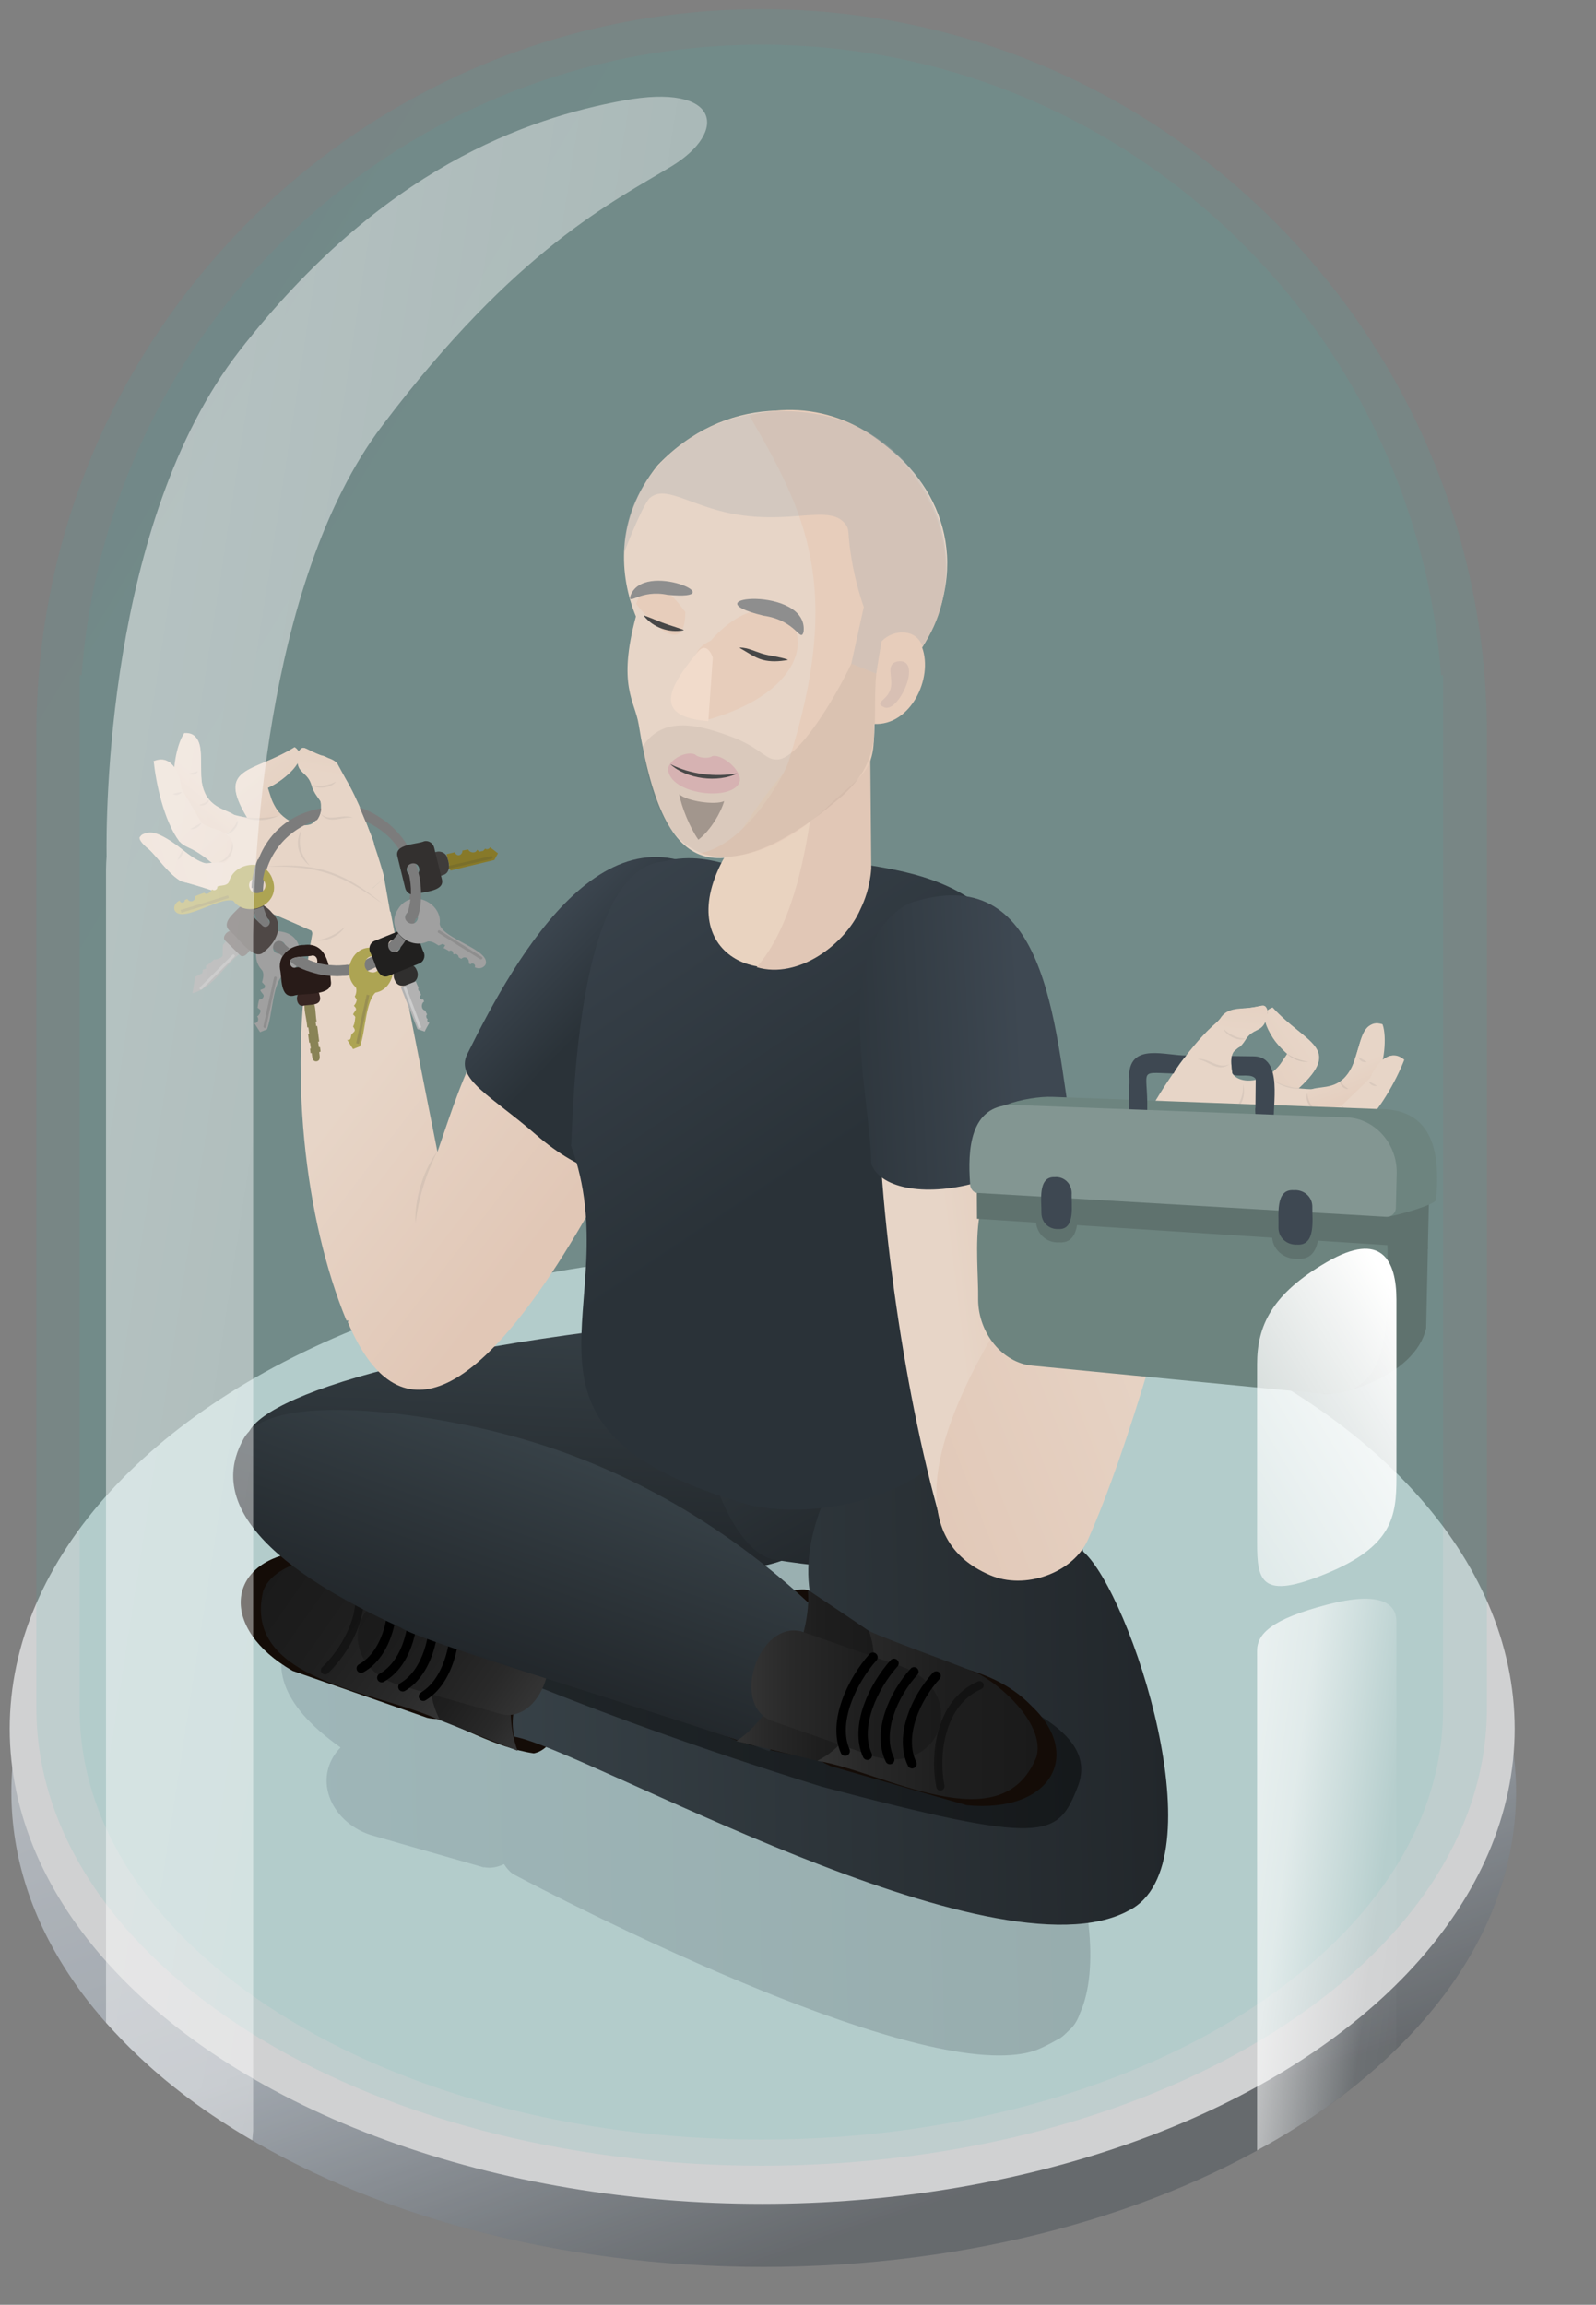 <?xml version="1.0" encoding="UTF-8"?>
<!-- Generator: Adobe Illustrator 27.8.1, SVG Export Plug-In . SVG Version: 6.00 Build 0)  -->
<svg xmlns="http://www.w3.org/2000/svg" xmlns:xlink="http://www.w3.org/1999/xlink" version="1.1" id="Layer_1" x="0px" y="0px" viewBox="0 0 575 830" style="enable-background:new 0 0 575 830;" xml:space="preserve">
<rect x="0" y="0" width="575" height="830" fill="#808080" stroke="none"/>
<style type="text/css">
	.st0{opacity:0.73;}
	.st1{fill:#3D4852;fill-opacity:0;}
	.st2{fill:url(#SVGID_1_);}
	.st3{fill:#EDEEF0;}
	.st4{opacity:0.11;fill:url(#SVGID_00000101799184660050480010000013002448209587279746_);enable-background:new    ;}
	.st5{opacity:9.000000e-02;fill:url(#SVGID_00000116950542378484158450000005340703769066518162_);enable-background:new    ;}
	.st6{opacity:0.21;fill:url(#SVGID_00000001627671892913869230000014951618433329810841_);enable-background:new    ;}
	.st7{fill:#140C07;}
	.st8{fill:url(#SVGID_00000155855733495579617170000013547703137961551517_);}
	
		.st9{opacity:0.38;fill:none;stroke:#000000;stroke-width:3;stroke-linecap:round;stroke-linejoin:round;enable-background:new    ;}
	.st10{fill:url(#SVGID_00000008110960623502042160000017280200337258618272_);}
	.st11{fill:url(#SVGID_00000062153044662622203710000004686644746382502786_);}
	.st12{fill:url(#SVGID_00000049183610282076698820000003039580573595694729_);}
	.st13{fill:url(#SVGID_00000150070729094995195020000009615527857351286668_);}
	.st14{opacity:0.42;}
	.st15{fill:url(#SVGID_00000026856011183680325330000002152423100780207790_);}
	.st16{fill:none;stroke:#000000;stroke-width:3.276;stroke-linecap:round;stroke-linejoin:round;}
	.st17{fill:url(#SVGID_00000047763502970457642420000012047390057459168157_);}
	.st18{fill:url(#SVGID_00000121959976184401464400000014966708430378948248_);}
	.st19{fill:url(#SVGID_00000113334470731239510420000001577468321718972606_);}
	.st20{fill:url(#SVGID_00000078042330475816075250000011971100887400793002_);}
	.st21{opacity:0.12;fill:#727272;}
	.st22{fill:url(#Path_6364_00000067925730863123883700000011610851319726049920_);}
	.st23{fill:url(#Path_6365_00000182517587403620030720000013279284122948379563_);}
	.st24{fill:url(#Path_6363_00000103974746890640161020000017440379340061155218_);}
	.st25{fill:url(#Path_6362_00000118358377522287819380000011401267478172366983_);}
	.st26{fill:url(#SVGID_00000029011456097495259370000011000927915436982695_);}
	.st27{fill:url(#SVGID_00000036247745078359960380000010210633099630994344_);}
	.st28{fill:url(#SVGID_00000066488288627061016220000001163632267731288971_);}
	.st29{fill:url(#SVGID_00000101088148482728828910000014522679020592554923_);}
	.st30{fill:url(#Path_6364_00000161617459987610177800000010065462088839151292_);}
	.st31{fill:url(#Path_6365_00000005237492348797305780000003437616221228512395_);}
	.st32{fill:url(#Path_6363_00000173151256069211155280000009054004751770594226_);}
	.st33{fill:url(#Path_6362_00000060743623619550067910000009065794954753792925_);}
	.st34{opacity:0.18;fill:#727272;}
	.st35{opacity:0.4;fill:#727272;}
	.st36{fill:url(#Path_6362_00000172429595618930985290000005730759180066118051_);}
	.st37{fill:url(#Path_6362_00000145046982169720440270000010195836947217056669_);}
	.st38{fill:#E7D5C7;}
	.st39{fill:#E9D3C0;}
	.st40{fill:#E1C7B6;}
	.st41{fill:#E7CDBB;}
	.st42{fill:#474747;}
	.st43{fill:#D8C0B4;}
	.st44{fill:#F1DBCB;}
	.st45{fill:#8E8E8E;}
	.st46{opacity:0.35;fill:#AFAFAF;}
	.st47{opacity:6.000000e-02;fill:#212121;}
	.st48{fill:#D6B2B2;}
	.st49{fill:#494949;}
	.st50{opacity:0.3;fill:#212121;}
	.st51{fill:#7C7C7C;}
	.st52{fill:#877929;}
	.st53{fill:none;stroke:#7A6F2B;stroke-linecap:round;stroke-miterlimit:10;}
	.st54{fill:#3F3C3B;}
	.st55{fill:#33302F;}
	.st56{fill:#A0A0A0;}
	.st57{fill:none;stroke:#8E8E8E;stroke-linecap:round;stroke-miterlimit:10;}
	.st58{fill:#ADA453;}
	.st59{fill:none;stroke:#998F52;stroke-miterlimit:10;}
	.st60{fill:#8C8C8C;}
	.st61{fill:#5B5553;}
	.st62{fill:#4F4846;}
	.st63{fill:none;stroke:#A3A3A3;stroke-linecap:round;stroke-miterlimit:10;}
	.st64{fill:#302F2E;}
	.st65{fill:#B2B2B2;}
	.st66{fill:#21201F;}
	.st67{fill:none;stroke:#CCCCCC;stroke-linecap:round;stroke-miterlimit:10;}
	.st68{fill:#898356;}
	.st69{fill:#382623;}
	.st70{fill:#281B18;}
	.st71{fill:none;stroke:#7C7C7C;stroke-width:9;stroke-miterlimit:10;}
	.st72{fill:url(#SVGID_00000121997069055658608260000017283400810381228686_);}
	.st73{fill:url(#SVGID_00000115477051463659849060000009651482812755642278_);}
	.st74{fill:url(#SVGID_00000005241408494251095410000010804938455978835611_);}
	.st75{fill:url(#SVGID_00000056414336044360176360000016819594302378116261_);}
	.st76{fill:none;stroke:#000000;stroke-width:3.401;stroke-linecap:round;stroke-linejoin:round;}
	.st77{fill:none;stroke:#000000;stroke-width:3.361;stroke-linecap:round;stroke-linejoin:round;}
	.st78{fill:#5F726E;}
	.st79{fill:#6D847F;}
	.st80{fill:#3E4852;}
	.st81{fill:#839692;}
	.st82{opacity:0.49;fill:url(#SVGID_00000104665224252327425860000008807411035169559449_);enable-background:new    ;}
	.st83{fill:url(#SVGID_00000139251573487611029490000002839929130300942225_);}
	.st84{fill:url(#SVGID_00000167392637427294767060000004132241448415278741_);}
</style>
<g transform="translate(-10 17.847)" class="st0">
	<path class="st1" d="M308.2,451.2c150.9,0,273.3,80.1,273.3,178.9S459.1,808.9,308.2,808.9S34.9,728.8,34.9,630   S157.3,451.2,308.2,451.2z"></path>
	
		<linearGradient id="SVGID_1_" gradientUnits="userSpaceOnUse" x1="-1086.677" y1="1063.032" x2="-1086.258" y2="1062.265" gradientTransform="matrix(542.113 0 0 -342.142 589272.625 364203.375)">
		<stop offset="0" style="stop-color:#D1D6DC"></stop>
		<stop offset="0.606" style="stop-color:#ADB6C0"></stop>
		<stop offset="1" style="stop-color:#5C6166"></stop>
	</linearGradient>
	<path class="st2" d="M284.1,456.4c149.7,0,272.1,76.6,272.1,171.1S434.8,798.5,285.1,798.5S14.1,721.9,14.1,627.5   S134.4,456.4,284.1,456.4z"></path>
	<ellipse class="st3" cx="284.6" cy="604.7" rx="271.1" ry="171.1"></ellipse>
</g>
<linearGradient id="SVGID_00000048474474412436874870000017302057199138653319_" gradientUnits="userSpaceOnUse" x1="-1097.007" y1="1081.039" x2="-1096.702" y2="1080.756" gradientTransform="matrix(522.585 0 0 -776.608 573231.438 839514.312)">
	<stop offset="0" style="stop-color:#438DAA"></stop>
	<stop offset="1" style="stop-color:#33B9AD"></stop>
</linearGradient>
<path style="opacity:0.11;fill:url(#SVGID_00000048474474412436874870000017302057199138653319_);enable-background:new    ;" d="  M13.1,615c0-0.1,0-0.1,0-0.2l0,0V262.3h0c1.2-143.3,117.7-259,261.3-259s260.1,115.8,261.3,259h0v352.5l0,0c0,0.1,0,0.1,0,0.2  c0,91.1-117,164.9-261.3,164.9S13.1,706.1,13.1,615z"></path>
<linearGradient id="SVGID_00000111878438239118429700000018374539965432216506_" gradientUnits="userSpaceOnUse" x1="-1096.872" y1="1081.039" x2="-1096.567" y2="1080.756" gradientTransform="matrix(491.13 0 0 -754.402 538677.938 815522.375)">
	<stop offset="0" style="stop-color:#438DAA"></stop>
	<stop offset="1" style="stop-color:#33B9AD"></stop>
</linearGradient>
<path style="opacity:9.000000e-02;fill:url(#SVGID_00000111878438239118429700000018374539965432216506_);enable-background:new    ;" d="  M28.7,615.5V243.2h0.7c9.4-127,115.5-227.1,244.9-227.1s235.4,100.1,244.9,227.1h0.7v372.3c0,85.6-109.9,155-245.6,155  S28.7,701.1,28.7,615.5z"></path>
<linearGradient id="SVGID_00000039121604817011422520000017763145955158201992_" gradientUnits="userSpaceOnUse" x1="-1095.216" y1="1080.475" x2="-1094.216" y2="1080.493" gradientTransform="matrix(291.511 0 0 -192.54 319369.125 208680.969)">
	<stop offset="0" style="stop-color:#536473"></stop>
	<stop offset="1" style="stop-color:#303740"></stop>
</linearGradient>
<path style="opacity:0.21;fill:url(#SVGID_00000039121604817011422520000017763145955158201992_);enable-background:new    ;" d="  M184.7,674.8c-1.3-1-2.3-2.2-3.1-3.5c-1.7,0.8-3.5,1.3-5.4,1.3c-0.6,0-1.2-0.1-1.9-0.2l0,0.1l-1-0.3L134.2,661  c-11.6-3.4-18.8-14.3-15.9-24.3c0.8-2.8,2.3-5.3,4.4-7.4c-22.9-16.2-24.6-30.3-18-41.7c1.9-3.5,4.7-6.4,8.1-8.4  c17.2-17.8,127.1-32.4,145.4-31.4h4.4c3.7,0.2,7.4,1.2,10.7,3l24.2,5.4c6.6-1.3,13.5,0.2,19,4.2c0.3-0.4,0.5-0.9,0.8-1.3  c7.2-12.5,42.1,44.1,48.5,62.8c0,0,3.9,1.7,16.4,32.6c10.2,25.3,14.2,54.7,6.8,70.7c-0.8,2.4-2.1,4.5-4,6.1  c-0.9,0.9-1.8,1.8-2.8,2.5c-0.6,0.4-1.2,0.7-1.8,1c-1.9,1.1-3.9,2.1-5.9,3c-3.9,1.7-8.8,2.4-14.5,2.4  C307,740.3,184.7,674.8,184.7,674.8z M293.3,649l1.6,0.4c-4.5-7-8-15-8.5-23.4c-2.9-0.7-5.5-2.1-7.7-4.1c-6.1,3.7-13.2,5.5-20.4,5.1  l-2.7-0.1c16.2,9.8,28.9,18.3,33.9,21.7c0.9,0,1.8,0,2.7,0.2l0-0.1L293.3,649z"></path>
<path class="st7" d="M196.9,571.2c-11.6,0.3-23.3,0.7-34.9,1c-11.5,8.7-16.7,31.8-10.7,44.3c13.8,4.5,26.8,12.8,41,14.9  c11.1-2,13.8-27,14.2-30C207.9,593.6,207.7,576.9,196.9,571.2z"></path>
<path class="st7" d="M168.8,575.7L168.8,575.7c-20.8-6.1-38.8-20.9-61.9-16.7c-25.1,3.6-28.1,27.4-1.5,42.7c0,0,48.5,16.9,48.5,16.9  l0,0C174.1,623.5,187.7,584.2,168.8,575.7z"></path>
<linearGradient id="SVGID_00000157289813009717355900000010760320915865736875_" gradientUnits="userSpaceOnUse" x1="3229.858" y1="1575.616" x2="3309.309" y2="1575.616" gradientTransform="matrix(-0.818 -0.576 -0.576 0.818 3716.26 1176.877)">
	<stop offset="0" style="stop-color:#333333"></stop>
	<stop offset="0.211" style="stop-color:#292929"></stop>
	<stop offset="0.596" style="stop-color:#1E1E1E"></stop>
	<stop offset="1" style="stop-color:#1A1A1A"></stop>
</linearGradient>
<path style="fill:url(#SVGID_00000157289813009717355900000010760320915865736875_);" d="M170.4,570.6c-7.7-1.2-39.5-10.3-42.6-10.2  c-11.3-1-29.4,2.4-33,12.6c-7.8,32.9,42.3,36,63.8,46.6C154.6,608.8,158.8,581.6,170.4,570.6z"></path>
<path class="st9" d="M126.5,563.6c8.1,13.3-1,29.9-9.4,37.9"></path>
<linearGradient id="SVGID_00000131330241027785330680000014292777475319773885_" gradientUnits="userSpaceOnUse" x1="3200.77" y1="1561.326" x2="3250.288" y2="1561.326" gradientTransform="matrix(-0.818 -0.576 -0.576 0.818 3716.26 1176.877)">
	<stop offset="0" style="stop-color:#333333"></stop>
	<stop offset="0.211" style="stop-color:#292929"></stop>
	<stop offset="0.596" style="stop-color:#1E1E1E"></stop>
	<stop offset="1" style="stop-color:#1A1A1A"></stop>
</linearGradient>
<path style="fill:url(#SVGID_00000131330241027785330680000014292777475319773885_);" d="M196.9,571.2  c-10.9,12.2-16.7,43.3-10.4,59.3c-9.3-3.7-18.6-7.3-27.9-11c-8.4-14.9-1.9-40,11.7-49C179.3,570.8,188.1,571,196.9,571.2z"></path>
<linearGradient id="SVGID_00000107553693268746074240000018142048692562773179_" gradientUnits="userSpaceOnUse" x1="-1099.603" y1="1085.646" x2="-1098.603" y2="1085.664" gradientTransform="matrix(-4.734 90.949 212.636 11.068 -235853.766 88461.578)">
	<stop offset="0" style="stop-color:#374147"></stop>
	<stop offset="1" style="stop-color:#22272B"></stop>
</linearGradient>
<path style="fill:url(#SVGID_00000107553693268746074240000018142048692562773179_);" d="M308.6,525.5c-1.2,22.7-20.5,40.1-43.2,39  l-133.2-6.9c-18.1,0.6-44.5-24.9-42.9-38.3c-3.8-12.3,48.8-34.8,181.1-45.7C293.2,474.7,309.8,502.8,308.6,525.5z"></path>
<linearGradient id="SVGID_00000109708140027671272780000006261497013359890588_" gradientUnits="userSpaceOnUse" x1="-1100.784" y1="1092.007" x2="-1099.909" y2="1092.654" gradientTransform="matrix(-14.722 92.949 90.673 14.361 -114951.133 87101.953)">
	<stop offset="0" style="stop-color:#374147"></stop>
	<stop offset="1" style="stop-color:#22272B"></stop>
</linearGradient>
<path style="fill:url(#SVGID_00000109708140027671272780000006261497013359890588_);" d="M339.2,531.7c-7.7,37-32.8,34.3-60.7,29.9  c-25.6-5.7-44.8-102.8,1.3-95.1c0,0,34.6,23,34.6,23C331.4,492.2,342.5,511.1,339.2,531.7z"></path>
<linearGradient id="SVGID_00000002363019040076510940000016707899155155328668_" gradientUnits="userSpaceOnUse" x1="-1094.47" y1="1080.479" x2="-1093.507" y2="1080.496" gradientTransform="matrix(245.351 0 0 -208.799 268713.906 226195.391)">
	<stop offset="0" style="stop-color:#374147"></stop>
	<stop offset="1" style="stop-color:#22272B"></stop>
</linearGradient>
<path style="fill:url(#SVGID_00000002363019040076510940000016707899155155328668_);" d="M199.3,592.2c23.2,7.8,48.9,17.8,72.3,28.3  c0,0,60.6,9.9,60.6,9.9c-1.9-3.1-3.5-6.4-4.8-9.8c-60.4-41.6-35.5-84.3,4.3-132.9c9.5-14.8,51.2,49.6,58.6,71.1  c17,14.9,49.2,112.7,16.4,129.2c-48.7,26.5-196.4-58.2-221.4-62.6C182.3,613.9,191.4,596.5,199.3,592.2z"></path>
<path class="st14" d="M106.1,552.2c0,0,1.8-12.1,17.2-7.6c69.3,20.3,153,42.8,214.2,57c32.3,11.7,58.1,23.1,50.8,41.8  c-7.3,18.6-11.5,21.3-92.3,0C208,616.2,96.4,571.9,106.1,552.2z"></path>
<linearGradient id="SVGID_00000114763459747103203130000016819298349832833461_" gradientUnits="userSpaceOnUse" x1="3206.133" y1="1568.416" x2="3274.445" y2="1568.416" gradientTransform="matrix(-0.818 -0.576 -0.576 0.818 3716.26 1176.877)">
	<stop offset="0" style="stop-color:#333333"></stop>
	<stop offset="0.211" style="stop-color:#292929"></stop>
	<stop offset="0.596" style="stop-color:#1E1E1E"></stop>
	<stop offset="1" style="stop-color:#1A1A1A"></stop>
</linearGradient>
<path style="fill:url(#SVGID_00000114763459747103203130000016819298349832833461_);" d="M181,617.4l-37-10.5  c-25.4-7.8-16.4-39.4,9.3-32.6l36.9,10.5C204.8,590.4,196.3,620.3,181,617.4z"></path>
<path class="st16" d="M152.5,610.9c9.9-6,12.6-22,11.2-33.4"></path>
<path class="st16" d="M145.1,607.5c9.8-5.8,12.5-21.4,11.2-32.6"></path>
<path class="st16" d="M137.5,604.2c9.7-5.4,12.5-20.2,11.2-31"></path>
<path class="st16" d="M130.1,600.8c9.7-5.4,12.5-20.1,11.1-31"></path>
<linearGradient id="SVGID_00000115506517049769812980000002433771291456729483_" gradientUnits="userSpaceOnUse" x1="-1317.482" y1="129.988" x2="-1285.479" y2="118.688" gradientTransform="matrix(-0.977 -0.214 -0.214 0.977 -1171.02 -116.564)">
	<stop offset="0" style="stop-color:#E7D5C7"></stop>
	<stop offset="0.18" style="stop-color:#E7D5C7"></stop>
	<stop offset="0.941" style="stop-color:#E1C7B6"></stop>
</linearGradient>
<path style="fill:url(#SVGID_00000115506517049769812980000002433771291456729483_);" d="M138.5,316.1c-3.3-11.9-13.5-43.2-23-44.1  c-6-2.1-5.9-4.1-7.9-1.4c-0.4-0.7-1-1.2-1.5-1.5c-15.1,9.4-28.3,6.7-17.1,25.3c-28.8-4.2-8-29.3-22.6-30.4  c-0.9,4.6-1.8,9.2-2.7,13.8c-2.1-3.6-4.4-5.3-8.4-3.7c3.1,9.6,6.1,19.2,9.2,28.8c5,1.9,7.7,5.5,13.3,7.7  c-7.8,3.9-20.2-16.7-27.5-9.1c-0.3,1.3,2,3.2,3.1,4.1c3.1,2.6,6.9,8.8,11.8,11.7c14.9,3.7,32.6,11.4,47,17.8c0.3,0.9,0.8,2,1.5,2.9   M113.7,338.1c9.4-0.7,18.8-1.4,28.2-2c-1.2-6.6-2.3-13.3-3.5-19.9 M104.2,278.3c0.9-1,2.2-2.3,3-3.7c0.4,3.8,3.4,3.6,4.9,7.7  c0.3,1.8,2.3,5,3.4,6.2c2,14.4-17.1,9.6-19-4.8C100.3,282,102.8,279.8,104.2,278.3z"></path>
<linearGradient id="SVGID_00000024700651769455481530000000319813254856054201_" gradientUnits="userSpaceOnUse" x1="-803.41" y1="792.685" x2="-802.844" y2="792.227" gradientTransform="matrix(146.549 0 0 -154.518 117858.211 122852.297)">
	<stop offset="0" style="stop-color:#E7D5C7"></stop>
	<stop offset="0.18" style="stop-color:#E7D5C7"></stop>
	<stop offset="0.988" style="stop-color:#E1C7B6"></stop>
</linearGradient>
<path style="fill:url(#SVGID_00000024700651769455481530000000319813254856054201_);" d="M157.6,414.8c10.1-29.2,16.7-54,51.9-77.6  c13,9.7,25.9,19.5,38.9,29.2c-2.7-2.4-83.4,203.2-123.1,109.7l0.3-0.5l-0.8-0.1c-14.9-36-21.5-90.8-12.2-139.7  c9.4-2.5,18.7-5,28.1-7.5C146.2,357.3,151.9,386.2,157.6,414.8z"></path>
<linearGradient id="SVGID_00000140722536006551261000000004283737085876060832_" gradientUnits="userSpaceOnUse" x1="-802.013" y1="798.716" x2="-802.603" y2="798.795" gradientTransform="matrix(54.619 42.697 53.848 -68.884 1017.135 89622.203)">
	<stop offset="0" style="stop-color:#2A3238"></stop>
	<stop offset="1" style="stop-color:#3E4852"></stop>
</linearGradient>
<path style="fill:url(#SVGID_00000140722536006551261000000004283737085876060832_);" d="M168.3,379.7  c17.7-35.8,52.3-97.4,95.7-58.8c31.4,31.2-14.7,73.1-30.9,99.8l-0.1-0.1c-6.7,6.9-24,1.9-39.8-11.9  C177.4,394.9,163.9,388.7,168.3,379.7z"></path>
<linearGradient id="SVGID_00000049213334911038682840000017265150564480944041_" gradientUnits="userSpaceOnUse" x1="288.73" y1="423.17" x2="191.12" y2="276.626">
	<stop offset="0" style="stop-color:#2A3238"></stop>
	<stop offset="1" style="stop-color:#3E4852"></stop>
</linearGradient>
<path style="fill:url(#SVGID_00000049213334911038682840000017265150564480944041_);" d="M270.9,542.2  c-98.3-27.7-43.5-70.8-65.2-129.7c0.8-2,0.3-99.6,33.1-102.2c10.3-2.8,19.1-0.1,22.3,0.7c20,5.5,27.1-3.5,52.8,0.7  c13.2,2.2,38.5,6.4,49.7,27.3c11.2,27.3,5.3,57.1-18.4,74.7l-14.2,70C375.4,518,314.9,551,270.9,542.2z"></path>
<path class="st21" d="M149.7,440.7c-0.5-8.5,2.8-19.4,7.9-26.1C153.5,422.7,150.7,431.6,149.7,440.7L149.7,440.7z"></path>
<linearGradient id="Path_6364_00000025424133607882279620000013579595406348620475_" gradientUnits="userSpaceOnUse" x1="-1448.137" y1="1079.802" x2="-1448.308" y2="1079.19" gradientTransform="matrix(14.374 -0.664 -1.981 -43.13 23029.051 45891.223)">
	<stop offset="2.531151e-02" style="stop-color:#E7D5C7"></stop>
	<stop offset="1" style="stop-color:#E1C7B6"></stop>
</linearGradient>
<path id="Path_6364_00000101800611216211415300000016698664266810310301_" style="fill:url(#Path_6364_00000025424133607882279620000013579595406348620475_);" d="  M63,281.7c-1-3.7,0.5-13.6,3.4-17.7c10.2-0.8,3.1,18.4,8.3,23.1c3.7,5.4,10.5,4.8,10.8,8.2c0.2,4.8-7.3,6.3-9.9,4.6  C68.4,297.5,64,288.7,63,281.7z"></path>
<linearGradient id="Path_6365_00000065060717507684143880000006938344509586242699_" gradientUnits="userSpaceOnUse" x1="-1482" y1="1080.992" x2="-1480.691" y2="1078.977" gradientTransform="matrix(21.855 -2.997805e-02 -4.237572e-02 -33.942 32501.744 36933.289)">
	<stop offset="4.718003e-02" style="stop-color:#E7D5C7"></stop>
	<stop offset="0.883" style="stop-color:#E1C7B6"></stop>
</linearGradient>
<path id="Path_6365_00000121967006265615007510000004865964642173005705_" style="fill:url(#Path_6365_00000065060717507684143880000006938344509586242699_);" d="  M64.6,303c-5.6-7.4-8.5-21.4-9.2-28.8c5.8-2.3,9.2,2.8,10,9.8c2.4,4.1,4.8,8.2,7.2,12.3c3.8,2.8,7.1,1.8,10.1,5.3  c2.9,3.1,0.3,10-4.4,9.8c-2,0-2.4-1.4-6.3-3.9C67.9,304.8,66.7,305.2,64.6,303z"></path>
<linearGradient id="Path_6363_00000018217388965537323120000011093076406222832828_" gradientUnits="userSpaceOnUse" x1="-1523.398" y1="1074.818" x2="-1525.139" y2="1074.776" gradientTransform="matrix(60.137 -14.954 -12.989 -52.262 105671.094 33709.582)">
	<stop offset="0" style="stop-color:#E7D5C7"></stop>
	<stop offset="0.18" style="stop-color:#E7D5C7"></stop>
	<stop offset="0.988" style="stop-color:#E1C7B6"></stop>
</linearGradient>
<path id="Path_6363_00000170982207508147458520000018089641593392024218_" style="fill:url(#Path_6363_00000018217388965537323120000011093076406222832828_);" d="  M112.3,335.2c-14.4-6.4-32.2-14.1-47-17.8c-4.9-2.9-8.7-9-11.8-11.7c-1.9-1.4-4.9-4.7-1.3-5.5c8.8-1.5,17.2,11.1,21.9,10.7  c9.1-1.1,23.7,1.9,33.8,1.1C166.7,316.3,124.3,358,112.3,335.2z"></path>
<path class="st21" d="M64,309.7c0.5-1.3,1.1-2.5,1.8-3.7C66.1,307.4,65.3,309,64,309.7L64,309.7z"></path>
<path class="st21" d="M78.8,310.4c3-0.7,5.1-4.5,4.8-7.4C85,305.9,82.2,310.9,78.8,310.4L78.8,310.4z"></path>
<path class="st21" d="M81.5,300.4c1.8-1.1,3.4-3,4.1-5C86.3,297.2,83.4,300.6,81.5,300.4L81.5,300.4z"></path>
<path class="st21" d="M88.3,284.4c2.9,0.5,6,0.2,8.7-0.9C94.5,285.1,91,285.4,88.3,284.4L88.3,284.4z"></path>
<path class="st21" d="M72.6,296.3c-0.7,1.5-2.4,2.5-4.1,2.3C69.9,297.8,71.3,297,72.6,296.3z"></path>
<path class="st21" d="M71.8,289.8c1.2-0.3,2.7-0.9,3.5-2C75.6,289.3,72.9,290.7,71.8,289.8L71.8,289.8z"></path>
<path class="st21" d="M62.3,285.9c1.1-0.3,2.1-0.6,3.2-0.7C64.9,286.3,63.2,286.6,62.3,285.9L62.3,285.9z"></path>
<path class="st21" d="M68.1,278.6c1.1-0.3,2.2-0.5,3.2-0.9C71,278.9,69,279.4,68.1,278.6L68.1,278.6z"></path>
<linearGradient id="Path_6362_00000142879775873965790770000010657601346128254617_" gradientUnits="userSpaceOnUse" x1="-1514.594" y1="1074.558" x2="-1514.111" y2="1073.289" gradientTransform="matrix(42.48 -10.563 -12.816 -51.542 78198.461 39649.438)">
	<stop offset="0" style="stop-color:#E7D5C7"></stop>
	<stop offset="0.18" style="stop-color:#E7D5C7"></stop>
	<stop offset="0.941" style="stop-color:#E1C7B6"></stop>
</linearGradient>
<path id="Path_6362_00000119108316205207237690000013759416288640321926_" style="fill:url(#Path_6362_00000142879775873965790770000010657601346128254617_);" d="  M97.7,287.4c-0.4-1.2-0.8-2.4-1.2-3.7c5.3-2.4,15.6-10.2,9.7-14.6c-15,9.4-28.4,6.8-17.1,25.3c3.2,1.1,9.7,0.3,12.1-0.9  C100,292.2,98.3,289.3,97.7,287.4z"></path>
<path class="st21" d="M87.1,294.1c4.4,0.8,8.9,0.6,13.2-0.3C96.4,295.7,91.2,295.9,87.1,294.1L87.1,294.1z"></path>
<path class="st21" d="M96.1,312.1c17.8-1.7,28.2,2.1,41.9,13.5C122.8,314.7,114.8,311.7,96.1,312.1L96.1,312.1z"></path>
<path class="st21" d="M114.2,338.6c3.6-0.5,7.2-2.3,9.9-4.7C122.6,336.8,117.4,339.3,114.2,338.6L114.2,338.6z"></path>
<linearGradient id="SVGID_00000134949555442146947800000000217274188684995469_" gradientUnits="userSpaceOnUse" x1="-1799.798" y1="124.741" x2="-1824.061" y2="133.266" gradientTransform="matrix(-0.975 -0.224 -0.224 0.975 -1256.082 -120.246)">
	<stop offset="0" style="stop-color:#E7D5C7"></stop>
	<stop offset="0.18" style="stop-color:#E7D5C7"></stop>
	<stop offset="0.941" style="stop-color:#E1C7B6"></stop>
</linearGradient>
<path style="fill:url(#SVGID_00000134949555442146947800000000217274188684995469_);" d="M434.4,424.5c15.6-2.2,34.9-4.7,50.1-4.2  c5.5-1.4,10.8-6.3,14.6-7.9c2.3-0.8,6-3.2,2.8-5c-10.6-4.2-20.3,8.5-27.6,3c5.9-0.5,9.5-3.2,14.9-3.7c5.6-8.4,11.2-16.8,16.7-25.1  c-3.3-2.7-6.1-1.6-9.1,1.3c0.4-4.7,0.8-9.4,1.2-14c-14.2-3.1-1.3,26.9-30.1,23c15.9-14.6,2.3-16-9.5-29c-0.6,0.2-1.3,0.5-1.8,1  c-1.2-3.2-1.6-1.2-7.9-0.8c-14.3,0.2-37.7,39.8-43.1,54.3C405.6,417.3,415.2,419.7,434.4,424.5z M463.7,379.5  c-5.7,13.2-25.5,12.7-19.6-0.6c1.4-0.9,4.2-3.5,4.9-5.1c2.6-3.5,5.4-2.5,6.8-6.1C457.7,372.8,458.8,375,463.7,379.5z"></path>
<linearGradient id="SVGID_00000063593143607344467330000005764691808037079207_" gradientUnits="userSpaceOnUse" x1="-794.396" y1="791.61" x2="-793.276" y2="791.56" gradientTransform="matrix(56.709 -7.97 -22.461 -159.82 63152.18 120650.352)">
	<stop offset="0" style="stop-color:#E7D5C7"></stop>
	<stop offset="0.318" style="stop-color:#E7D5C7"></stop>
	<stop offset="0.988" style="stop-color:#E1C7B6"></stop>
</linearGradient>
<path style="fill:url(#SVGID_00000063593143607344467330000005764691808037079207_);" d="M316.3,386.5l61.6-6.8  c3.9,25.1,7.9,50.2,11.8,75.3c-1.7,21.1-3.5,42.2-5.2,63.4c-14.8,11.1-29.6,22.3-44.4,33.4C326.3,506,315.9,434.6,316.3,386.5z"></path>
<linearGradient id="SVGID_00000058581963994961439420000016382790487748623495_" gradientUnits="userSpaceOnUse" x1="-797.114" y1="794.056" x2="-796.085" y2="793.832" gradientTransform="matrix(70.848 -18.016 -20.098 -76.859 72724.031 47045.664)">
	<stop offset="0" style="stop-color:#2A3238"></stop>
	<stop offset="1" style="stop-color:#3E4852"></stop>
</linearGradient>
<path style="fill:url(#SVGID_00000058581963994961439420000016382790487748623495_);" d="M314,419.4l-0.1,0  c-0.3-26-15.4-78.8,13.6-94.1c49.8-16.7,52.3,43.4,58.7,83c0.7,9.8-14.4,11.6-33,17.2C334.4,431.1,317.5,428.3,314,419.4z"></path>
<linearGradient id="SVGID_00000070106647010514467320000017903112326989477565_" gradientUnits="userSpaceOnUse" x1="-800.877" y1="792.616" x2="-802.061" y2="791.691" gradientTransform="matrix(111.834 5.821 10.105 -194.133 82024.289 158934.719)">
	<stop offset="0" style="stop-color:#E7D5C7"></stop>
	<stop offset="0.318" style="stop-color:#E7D5C7"></stop>
	<stop offset="0.988" style="stop-color:#E1C7B6"></stop>
</linearGradient>
<path style="fill:url(#SVGID_00000070106647010514467320000017903112326989477565_);" d="M434,422.4  c-13.6,47.3-26.7,97.5-42.1,132.2c-5.4,11.9-22.7,18.1-35.3,12.6c-59.9-25.6,37.8-139.4,51.6-155.4"></path>
<path class="st21" d="M487.9,413.4c-1.1-1-1.4-2.8-0.7-4.1C487.5,410.7,487.7,412,487.9,413.4L487.9,413.4z"></path>
<path class="st21" d="M483.3,398.1c1.1,1.1,2.2,2.2,3.3,3.3C484.9,401.2,483.5,399.7,483.3,398.1L483.3,398.1z"></path>
<path class="st21" d="M485.8,392.1c-1.3,0.5-3.5-1.6-2.8-2.9C483.5,390.5,484.7,391.5,485.8,392.1z"></path>
<path class="st21" d="M496.1,391c-1.1,0.4-2.6-0.4-2.9-1.5C494.2,389.9,495.1,390.4,496.1,391L496.1,391z"></path>
<path class="st21" d="M492.4,382.4c-1.1,0.5-2.8-0.5-2.9-1.7C490.5,381.3,491.5,381.8,492.4,382.4z"></path>
<linearGradient id="Path_6364_00000069384152393450713230000000491016794804560259_" gradientUnits="userSpaceOnUse" x1="-1569.124" y1="1087.692" x2="-1569.301" y2="1087.062" gradientTransform="matrix(-13.636 -4.597 13.781 -40.917 -35899.629 37675.398)">
	<stop offset="6.053967e-04" style="stop-color:#E7D5C7"></stop>
	<stop offset="1" style="stop-color:#E1C7B6"></stop>
</linearGradient>
<path id="Path_6364_00000109710893016402942950000012747060630084109986_" style="fill:url(#Path_6364_00000069384152393450713230000000491016794804560259_);" d="  M496.5,386.8c2-3.3,3.3-13.2,1.6-17.9c-9.6-3.5-8.1,16.9-14.4,19.9c-5,4.2-11.4,1.7-12.7,4.9c-1.5,4.6,5.3,8.1,8.3,7.2  C487,400.4,493.6,393.2,496.5,386.8z"></path>
<linearGradient id="Path_6365_00000081640635283501762150000004479583248952499611_" gradientUnits="userSpaceOnUse" x1="-1562.143" y1="1088.517" x2="-1560.833" y2="1086.503" gradientTransform="matrix(-21.002 -6.047 9.387 -32.618 -42539.332 26455.291)">
	<stop offset="5.999858e-02" style="stop-color:#E7D5C7"></stop>
	<stop offset="0.494" style="stop-color:#E1C7B6"></stop>
</linearGradient>
<path id="Path_6365_00000021083677345794826050000005450044575984674959_" style="fill:url(#Path_6365_00000081640635283501762150000004479583248952499611_);" d="  M489.2,406.8c7.4-5.6,14.1-18.3,16.7-25.1c-4.9-3.9-9.6,0.1-12.3,6.6c-3.4,3.3-6.9,6.6-10.3,9.9c-4.4,1.6-7.3-0.2-11.2,2.3  c-3.6,2.1-3,9.6,1.5,10.7c1.9,0.6,2.7-0.6,7.2-2C485.4,407.6,486.5,408.3,489.2,406.8z"></path>
<linearGradient id="Path_6363_00000059271341771500436650000016919239060102650268_" gradientUnits="userSpaceOnUse" x1="-1549.701" y1="1087.369" x2="-1551.443" y2="1087.327" gradientTransform="matrix(-53.694 -30.936 26.878 -46.665 -111992.086 3207.487)">
	<stop offset="0" style="stop-color:#E7D5C7"></stop>
	<stop offset="0.318" style="stop-color:#E7D5C7"></stop>
	<stop offset="0.988" style="stop-color:#E1C7B6"></stop>
</linearGradient>
<path id="Path_6363_00000078027725365668478720000014022479583224696704_" style="fill:url(#Path_6363_00000059271341771500436650000016919239060102650268_);" d="  M434.4,424.5c15.6-2.2,34.8-4.7,50.1-4.2c5.5-1.4,10.8-6.3,14.6-7.9c2.2-0.8,6-3.2,2.8-5c-8-3.9-19.6,5.9-24,4.3  c-8.4-3.6-23.3-4.7-32.8-8.2C387.3,391.5,416.6,443.2,434.4,424.5z"></path>
<path class="st21" d="M456.4,406.6c-17.7-5.5-26.6-4.8-44,1.5C428.7,400.8,439.8,400.1,456.4,406.6z"></path>
<path class="st21" d="M473.5,410c-3.4-0.5-4.7-6.1-2.6-8.4C469.9,404.3,470.8,408.6,473.5,410z"></path>
<path class="st21" d="M473.6,399.6c-1.9-0.2-3.7-4.4-2.6-5.9C471.1,395.7,472.2,398.1,473.6,399.6L473.6,399.6z"></path>
<path class="st21" d="M483.3,398.1c1.1,1.1,2.2,2.2,3.3,3.3C484.9,401.2,483.5,399.7,483.3,398.1L483.3,398.1z"></path>
<path class="st21" d="M485.8,392.1c-1.3,0.5-3.5-1.6-2.8-2.9C483.5,390.5,484.7,391.5,485.8,392.1z"></path>
<path class="st21" d="M496.1,391c-1.1,0.4-2.6-0.4-2.9-1.5C494.2,389.9,495.1,390.4,496.1,391L496.1,391z"></path>
<path class="st21" d="M492.4,382.4c-1.1,0.5-2.8-0.5-2.9-1.7C490.5,381.3,491.5,381.8,492.4,382.4z"></path>
<path class="st21" d="M447.9,390.4c1.2,5.4-1.4,9.8-6.4,11.8C446,399.1,447.9,396.1,447.9,390.4L447.9,390.4z"></path>
<path class="st21" d="M469.9,392c-4.4,0.6-9.3-1-12.6-4C461.2,390.1,465.5,391.5,469.9,392z"></path>
<path class="st21" d="M487.9,413.4c-1.1-1-1.4-2.8-0.7-4.1C487.5,410.7,487.7,412,487.9,413.4L487.9,413.4z"></path>
<path class="st21" d="M431.6,427.4c-3.3-0.2-7.6-4.1-8.3-7.3C425.3,423.1,428.3,425.9,431.6,427.4z"></path>
<linearGradient id="Path_6362_00000058565752683822619000000010932872690786423430_" gradientUnits="userSpaceOnUse" x1="-1552.064" y1="1087.28" x2="-1551.581" y2="1086.011" gradientTransform="matrix(-37.928 -21.853 26.514 -46.02 -87217.273 16482.867)">
	<stop offset="0" style="stop-color:#E7D5C7"></stop>
	<stop offset="0.18" style="stop-color:#E7D5C7"></stop>
	<stop offset="0.941" style="stop-color:#E1C7B6"></stop>
</linearGradient>
<path id="Path_6362_00000115483212381773844080000010991716198028185247_" style="fill:url(#Path_6362_00000058565752683822619000000010932872690786423430_);" d="  M461.6,382.7c0.7-1.1,1.4-2.1,2.2-3.2c-4.5-4-12.2-13.8-5.3-16.7c11.9,13.1,25.4,14.3,9.5,29c-3.4,0.1-9.4-2.3-11.4-4.2  C458.1,386.6,460.6,384.3,461.6,382.7z"></path>
<path class="st34" d="M471.5,382.4c-2.9,0.2-6.2-1.1-8.2-3.2C465.7,380.9,468.6,382,471.5,382.4z"></path>
<path class="st35" d="M456.5,365.2c-0.8,0.7-1.9-0.5-1.1-1.2C456.1,363.3,457.2,364.5,456.5,365.2z"></path>
<linearGradient id="Path_6362_00000155141821153593871800000013761115393831500209_" gradientUnits="userSpaceOnUse" x1="-1513.992" y1="1073.925" x2="-1513.654" y2="1074.88" gradientTransform="matrix(42.48 -10.563 -12.816 -51.542 78198.461 39649.438)">
	<stop offset="0" style="stop-color:#E7D5C7"></stop>
	<stop offset="0.18" style="stop-color:#E7D5C7"></stop>
	<stop offset="0.941" style="stop-color:#E1C7B6"></stop>
</linearGradient>
<path id="Path_6362_00000002373715658239133510000010671458742812131753_" style="fill:url(#Path_6362_00000155141821153593871800000013761115393831500209_);" d="  M110.4,298c-12.3,15.1,21.1,20.5,24.4,6.3c-0.1-1.5-0.6-2-4.2-11.3c-2.5-5.6-5.9-12.4-9.1-18.1c-1.4-1.5-2.7-1.7-5.9-2.9  c-5-2-5.8-3.1-6.9-2.5c-1.5,0.8-1.9,4-1.2,6.2c1,3,3.3,2.8,4.6,6.5c0.4,1.1,0.6,2.1,1.5,3.6C118.2,290.9,115.4,295,110.4,298z"></path>
<path class="st21" d="M112.3,282.6c2.8,0.8,6.2,0.3,8.7-1.1C119.6,283.7,114.1,284.5,112.3,282.6L112.3,282.6z"></path>
<path class="st21" d="M115.5,293c3.4,3.2,7.8-0.2,11.7,1.5C123,293.9,118.6,297.2,115.5,293L115.5,293z"></path>
<path class="st21" d="M108.7,298.6c-1.5,5.4-0.5,8.8,2.9,13.2C107.4,308.5,106,303.4,108.7,298.6L108.7,298.6z"></path>
<linearGradient id="Path_6362_00000039830224948805632470000000074871402674786709_" gradientUnits="userSpaceOnUse" x1="-1551.473" y1="1086.642" x2="-1551.127" y2="1087.62" gradientTransform="matrix(-37.928 -21.853 26.514 -46.02 -87217.273 16482.867)">
	<stop offset="0" style="stop-color:#E7D5C7"></stop>
	<stop offset="0.18" style="stop-color:#E7D5C7"></stop>
	<stop offset="0.941" style="stop-color:#E1C7B6"></stop>
</linearGradient>
<path id="Path_6362_00000137090503732492914340000005626772145839677345_" style="fill:url(#Path_6362_00000039830224948805632470000000074871402674786709_);" d="  M443.4,393.6c-6.5,11.7-22.7,10.7-21.3-4.7c1.4-6,12-15.6,17.5-22.1c1.8-2.9,4.6-3.6,9.1-3.7c5.4-0.5,6.4-1.4,7.3-0.5  c1.2,1.2,0.7,4.3-0.6,6.3c-1.7,2.6-3.9,1.8-6.3,5c-0.7,1-1.1,1.9-2.4,3.1C440.4,379.7,446.1,388,443.4,393.6z"></path>
<path class="st21" d="M448.9,374c-2.3,1.3-7.3-1-8-3.4C442.9,372.6,446.1,374.1,448.9,374z"></path>
<path class="st21" d="M443,383.2c-4.2,3.2-7.5-1.2-11.6-1.8C435.5,380.8,438.8,385.3,443,383.2z"></path>
<path class="st38" d="M236.9,167.6c47.8-50.3,132,4.3,95.4,65.5c-2-0.9-4-1.8-6-2.7c-3.7,10.2-7.5,20.3-11.2,30.5  c0,16.6-6.3,20.4-18.5,31.2c-36.9,25.1-57,28-66.5-31.2c-1.4-8.6-7.7-13.9-1-38.9C223.2,207.6,221.4,186.9,236.9,167.6z"></path>
<path class="st39" d="M303.5,259.3c2.7,2.9,3,21.1-5.1,79.9c-19.7,20-56.9,6-37.9-29.6C271.7,291.5,282.8,273.7,303.5,259.3z"></path>
<path class="st40" d="M313.3,245.4c0.2,22.5,0.4,44.9,0.6,67.4c-0.5,6.8-2.5,11.7-3.9,14.6c-5.4,12.5-22.3,25.4-37.4,20.9  c12.5-14.2,17.1-38.8,19.3-53.1C299.6,270.9,308.8,244.5,313.3,245.4z"></path>
<path class="st41" d="M256.1,230.7c27.6-31.5,54.1,12.3-0.4,28.3c-8.3-0.1-7.4,0.5-4.2-8.1C253.3,241.2,245.9,235.6,256.1,230.7z"></path>
<path class="st41" d="M246.9,220.4c0,20.1-17.7-2.9-17.7-2.9C230.7,213.2,234.8,203.8,246.9,220.4z"></path>
<path class="st41" d="M270,149.7c48.5-13.7,89,43.9,62.2,83.4c4.1,11.2-4.2,28.4-17.4,27.6c0.7,16.7-3.1,17.4-15.2,28.4  c-11.8,11.8-30,23.2-48,18.3c17.7-2.9,31.7-29.8,32.5-33.2C304.1,211.3,290,184.1,270,149.7z"></path>
<g>
	<path class="st42" d="M266.7,233.2c2.8,0.1,5.1,1.3,7.6,2.1c3.2,1,6.2,1.1,9.4,2.2c0.1,0,0.1,0.2,0,0.2c-3,0.5-6.1,0.7-9-0.1   c-2.9-0.8-5.4-2.7-8.1-4.2C266.5,233.3,266.5,233.2,266.7,233.2L266.7,233.2z"></path>
</g>
<g>
	<path class="st42" d="M232.2,221.7c3.1,1.1,5.6,2.3,8.6,3.3c1.9,0.6,3.4,1.1,5.4,1.8c0,0,0,0,0,0c0.1,0,0.1,0.2,0,0.2   c-5.2,1-10.9-1-14.2-5.2C232,221.7,232.1,221.6,232.2,221.7L232.2,221.7z"></path>
</g>
<path class="st43" d="M323.3,238.2c9.7-1.6,0.3,19.5-5,16.4c-3.4-1.7,1.3-2.3,2.5-6.4C322.1,244.2,318.7,239.3,323.3,238.2z"></path>
<path class="st44" d="M251.2,235c3.6-4.6,5.6,1.8,5.6,1.8l-1.6,22.9C236,258.2,239.8,248.7,251.2,235z"></path>
<path class="st45" d="M227.1,214.7c-0.7,3.4,3.6-2.5,13.4-0.5C265.4,216.6,231.6,201.3,227.1,214.7z"></path>
<path class="st45" d="M289.5,227.6c-1.2,4-2.5-4.2-14.5-5.9C246.7,214.8,291.6,210.6,289.5,227.6z"></path>
<path class="st46" d="M224.8,199.2c1.4-3.9,7.4-18.7,9.5-20c5.1-4.3,13.3,2,26.7,5.2c23.2,5.5,38.3-3.7,43.9,4.8  c1.1,1.7,0.5,2.3,1.4,8.8c1.2,8.9,3.3,16,4.9,20.6c-1.5,6.8-3,13.6-4.5,20.4c3,1.2,6,2.4,9,3.6c0.6-3.9,1.2-7.7,1.9-11.6  c4.4-4.7,12.7-4.5,14.7,1.8c21.6-32.1,0.7-77.3-38.1-83.7C256.1,142.4,224.9,168.6,224.8,199.2z"></path>
<path class="st47" d="M231.5,268.9c7.5-11.6,20.8-7.9,33.8-2.9c9.8,4.3,10.6,7.8,15,7.5c7.6-0.6,20.6-22.2,26.4-34.5  c3,1.2,6,2.4,9,3.6c-1.8,18.8,4,31.4-15.2,46.5C271.6,313.5,239.3,323,231.5,268.9z"></path>
<path class="st48" d="M266.5,281.4c-2.2,7.5-25.5,4.8-25.8-4.5c0.4-3.5,6.7-6.6,9.7-5.2c1.3,1.3,4.9,1.6,6.2,0.6  C260.2,271.4,267.4,277.6,266.5,281.4z"></path>
<g>
	<path class="st49" d="M241.5,275.2c7.4,3.7,16.1,4.7,24.2,3.3C258.6,282,247.3,280.6,241.5,275.2L241.5,275.2z"></path>
</g>
<path class="st50" d="M244.7,286c2.8,2.6,13.1,4,16.2,2.5c-1.1,3.9-4.8,10.5-9.3,13.9C248.5,298,245.5,290.5,244.7,286z"></path>
<path class="st51" d="M131.8,291.6c-0.7-0.3-1.4-0.5-2.2-0.8c0.7,1.7,1.4,3.3,2.1,5c29.4,13.1,15.3,57.8-16.2,51.3  c-27.8-7.2-27.1-43.4-1.3-51.8c0.7-0.7,1.6-3,1.5-4.2c-32.3,5.5-33.2,52.8-1,59.7C152.5,358,165.7,306.8,131.8,291.6z"></path>
<g>
	<path class="st52" d="M160.9,307.6c1-0.2,2-0.5,3-0.7c0.5,1.7,2.7,1.3,2.7-0.6c0.7-0.1,1.4-0.3,2.1-0.4c0.4,1.2,2.7,1.6,3.2,0.1   c0.3,0.2,0.5,0.5,0.8,0.7c0.5-0.1,0.9-0.2,1.4-0.3c0.2-0.3,0.5-0.5,0.7-0.8c0.6,0.5,1.6,0.1,1.7-0.5c1,0.7,1.9,1.4,2.9,2.2   c-0.4,0.8-0.9,1.6-1.3,2.4c-5.3,1.3-10.5,2.5-15.8,3.8"></path>
	<path class="st53" d="M160.9,312.5c5.4-1.2,10.7-2.5,16.1-3.7"></path>
	<path class="st54" d="M155,313c-0.8-2.2-1.1-5.4,1.8-6.1c1.8-0.7,4,0.2,4.4,2.2c0.8,2.2,1.1,5.4-1.8,6.1   C157.6,315.9,155.5,314.9,155,313z"></path>
	<path class="st55" d="M143.2,308.5l2.8,11.4c0.4,1.6,2.1,2.7,3.7,2.2c2.5-1.1,10.7-0.9,9.5-5.5c0,0-2.8-11.4-2.8-11.4   c-0.4-1.6-2.1-2.7-3.7-2.2C150.2,304.1,141.9,303.9,143.2,308.5z M151,312.6c0.7,2.8-3.7,3.9-4.4,1.1   C145.9,310.8,150.3,309.7,151,312.6z"></path>
</g>
<g>
	<g>
		<path class="st56" d="M94,348.9c1.3,1.2,0.9,3.1,0.4,4.8c0.4,0.4,0.7,0.8,1.1,1.2c-0.1,0.3-0.1,0.7-0.2,1c-0.5,0.2-1,0.4-1.5,0.6    c0.3,1.4,2.1,1.6,0.6,3.2c-0.3,0.1-0.7,0.2-1,0.3c-0.3,0.8-0.5,2-0.6,2.9c0.3,0.2,0.6,0.5,0.9,0.7c0.6,0.7-0.7,2.5-1.1,2.4    c1,1.1,0.1,2.7-1,2.4c0.7,1.1,1.4,2.2,2.1,3.3c0.8-0.3,1.7-0.7,2.5-1c2-5.3,1.9-16,5.7-19.5"></path>
		<path class="st56" d="M101.9,335.6c-10.2-2.4-13.8,13.7-3.5,15.8C108.6,353.8,112.2,337.7,101.9,335.6z M100.1,343.4    c-2.9-0.6-1.9-5.2,1-4.5C104,339.5,103,344,100.1,343.4z"></path>
	</g>
	<path class="st57" d="M99.2,352.2c-1.3,5.8-2.6,11.7-3.8,17.5"></path>
</g>
<g>
	<g>
		<path class="st58" d="M127.6,354.9c1.5,0.9,0.5,3.7,0.2,3.9c0.2,0.4,0.4,0.7,0.7,1.1c0,0.9-0.4,1.6-1,2.3c1.6,1.5,0.3,1.7-0.3,3.1    c0.3,0.3,0.6,0.6,0.8,0.9c-0.1,1.2-0.2,2.4-0.8,3.5c1.3,1.8,0.3,1.7-0.6,2.9c-0.3,1.1-0.1,2.1-1.5,1.9c0.7,1.1,1.4,2.2,2.1,3.3    c0.8-0.3,1.7-0.7,2.5-1c2-5.3,1.9-16,5.7-19.5"></path>
		<path class="st58" d="M135.4,341.5c-10.2-2.4-13.8,13.7-3.5,15.8C142.2,359.8,145.8,343.7,135.4,341.5z M133.6,350.1    c-3.7-0.8-2.4-6.5,1.3-5.7C138.5,345.2,137.2,351,133.6,350.1z"></path>
	</g>
	<path class="st59" d="M132.6,358.3c-1.3,5.8-2.6,11.7-3.8,17.5"></path>
</g>
<g>
	<path class="st60" d="M81.4,339c-0.4,0.4-0.7,0.9-1.1,1.3c0,1.3-0.1,2.6-0.1,3.9c-0.3,0.8-2.6,1.6-3.1,1.3c-0.7,0.8-2,1.8-2.9,2.3   c0,0.4,0,0.7,0,1.1c-0.4,0.1-0.7,0.1-1.1,0.2c-0.1,0.4-0.1,0.9-0.2,1.3c-0.9,0.5-1.7,0.9-2.6,1.4c-0.3,1.9-0.6,4-1,5.9   c7.2-1.8,11.2-9.6,16.9-14.1L81.4,339z"></path>
	<path class="st61" d="M84.2,335.6c0.6,1.3,7.4,5.4,5.3,7.3c-0.7,0.9-2,2.1-3.1,1c0,0-5.3-5.2-5.3-5.2   C79.6,337.3,82.7,334.1,84.2,335.6z"></path>
	<path class="st62" d="M98,328.7c-3-3.8-8.7-5.2-12.3-1.4c-1.9,2-6,5.2-2.9,8c2.7,1.6,8.7,11.6,12.5,7.3   C99.5,339.3,102.6,333.1,98,328.7z M94.5,333.3l-2.6-2.5c-1.5-1.4,0.7-3.7,2.2-2.3c0,0,2.6,2.5,2.6,2.5   C98.2,332.5,96,334.8,94.5,333.3z"></path>
	<path class="st63" d="M84.1,344.2c-3.9,3.9-7.8,7.8-11.7,11.7"></path>
</g>
<g>
	<path class="st64" d="M143.8,348.4c2-1.1,5.2-1.9,6.3,0.9c0.9,1.7,0.3,3.9-1.5,4.7c-2,1.1-5.2,1.9-6.3-0.9   C141.3,351.3,141.9,349.1,143.8,348.4z"></path>
	<path class="st65" d="M149.8,353.4c0.3,0.8,0.6,1.5,1,2.3c-0.3,0.1-0.1,1.4,0.5,1.4c0.1,0.4,0.2,0.8,0.4,1.2c-1,0.6-0.2,2,0.8,1.6   c0.1,0.3,0.2,0.6,0.3,0.8c-1.1,0.5-1.2,2.9,0.4,3.2c0.2,0.5,0.4,1,0.7,1.4c-0.6,0.3-0.3,1.6,0.2,1.7c-0.4,0.5,0,1.3,0.6,1.3   c-0.6,1.1-1.2,2.1-1.7,3.2c-0.9-0.3-1.7-0.6-2.6-0.9c-2-5-4-10.1-6-15.1"></path>
	<path class="st66" d="M145.9,334.4l-10.9,4.4c-1.6,0.6-2.3,2.4-1.7,4c1.4,2.3,2.4,10.5,6.8,8.6c0,0,10.9-4.4,10.9-4.4   c1.6-0.6,2.3-2.4,1.7-4C151.3,340.7,150.2,332.5,145.9,334.4z M142.9,342.7c-2.7,1.1-4.4-3.1-1.7-4.2   C144,337.4,145.7,341.7,142.9,342.7z"></path>
	<path class="st67" d="M145.9,355.8c1.8,4.7,3.6,9.3,5.3,14"></path>
</g>
<g>
	<path class="st68" d="M114.1,382.2c-1.7,0.2-1.6-1.8-1.8-3c-0.1,0-0.3,0.1-0.4,0.1c-0.1-0.6-0.1-1.1-0.2-1.7c0.1,0,0.2,0,0.3,0   c-0.1-0.7-0.2-1.4-0.3-2.1c-0.1,0-0.2,0-0.3,0c-0.1-1.1-0.3-2.1-0.4-3.2c0.1,0,0.2,0,0.4,0c-0.1-0.8-0.2-1.5-0.3-2.3   c-0.1,0-0.3,0-0.4,0c-0.2-3.3-1.6-7.3-0.7-9.2c4.3-3,3.4,4.7,4.1,7.1c-0.1,0-0.2,0-0.4,0c0.1,0.5,0.1,1.1,0.2,1.6   c0.1,0,0.3,0,0.4,0c0.2,1.9,0.5,3.7,0.7,5.6c-0.1,0-0.2,0-0.4,0c0.1,0.7,0.2,1.3,0.3,2c0.1,0,0.2,0,0.4,0c0.1,0.5,0.1,1.1,0.2,1.6   c-0.2,0.1-0.3,0.1-0.5,0.2C115.1,380,115.7,381.9,114.1,382.2z"></path>
	<path class="st69" d="M108.5,357.4c1.5,0.1,6.3-1.9,6.6,0.8c1.4,4.3-3.4,3.4-5.9,4C106.7,362.6,106.1,357.7,108.5,357.4z"></path>
	<path class="st70" d="M109.6,340.3c-4.9,0-9.5,3.6-8.7,8.8c0.7,2.8-0.1,10.3,4.8,9.5c3-1.1,14.5,0.4,13.5-5.3   C118.8,347.4,117.4,339.3,109.6,340.3z M114.3,345.9c0.6,2.8-6.6,2-8,2.6c-1.1,0.2-1.8-0.8-1.8-1.8c-0.6-2.8,6.6-2,8-2.6   C113.5,344,114.3,344.9,114.3,345.9z"></path>
</g>
<g>
	<g>
		<path class="st56" d="M153.3,339.3c1.6-0.8,3.2,0.2,4.7,1.2c0.5-0.2,1-0.4,1.5-0.6c0.3,0.2,0.6,0.3,0.9,0.5    c-0.2,0.3-0.4,0.7-0.6,1c0.7,0.3,1.4,0.7,2,1.1c0.8-0.6,1.7,0.3,1.4,0.9c0.1,0.1,0.3,0.2,0.4,0.3c0.7-0.6,1.8,0.5,1.6,1    c0.3,0.2,0.6,0.4,1,0.6c1.2-1.2,3-0.2,2.7,1.6c0.2,0.1,0.4,0.3,0.6,0.4c0.7-0.9,2.1,0.1,1.5,1c1.5,0.8,3.2,0.3,3.9-0.9    c2.2-5.4-15.7-9.3-16.5-14.7"></path>
		<path class="st56" d="M143.4,327.4c-5.8,8.8,8.2,17.6,13.7,8.7C162.9,327.2,148.9,318.4,143.4,327.4z M150.2,331.6    c-1.5,2.5-5.5,0-3.9-2.4C147.8,326.7,151.8,329.2,150.2,331.6z"></path>
	</g>
	<path class="st57" d="M158.2,335.5c5,3.2,10.1,6.4,15.1,9.5"></path>
</g>
<g>
	<g>
		<path class="st58" d="M82.8,316.8c-0.6,2.6-3.3,1.8-4.5,2.5c0.2,1-1.1,1.7-1.9,1c-0.5,0.9-1.9,2.3-2.8,1.2    c-1.1,0.4-2.3,0.8-3.4,1.3c0.4,1.8-1.9,2.5-2.7,0.9c-0.3,0.1-0.6,0.3-0.9,0.4c0,1.2-1.6,1.3-1.9,0.2c-1.5,0.7-2.3,2.3-1.8,3.5    c2.7,5.2,17.3-6,21.9-3.1"></path>
		<path class="st58" d="M98.3,317c-3-10.1-18.8-5.2-15.5,4.8C85.8,332,101.6,327,98.3,317z M89.9,319.7c-1.2-3.6,4.5-5.3,5.6-1.7    C96.6,321.5,91,323.3,89.9,319.7z"></path>
	</g>
	<path class="st59" d="M82.3,322.9c-5.7,1.8-11.4,3.6-17.1,5.3"></path>
</g>
<path class="st51" d="M90.6,319.8c0.1-3.5,0.9-7.1,2.3-10.4l3.4,1.6c-1.1,2.8-1.8,5.9-1.9,9L90.6,319.8z"></path>
<path class="st51" d="M93.7,332.5c-1.6-1.1-1.9-3.3-2.3-5c0.9-0.1,2.5-0.6,3.4-1.1c0.5,1.6,1.1,3.3,1.8,4.9  C95.6,331.7,94.6,332.1,93.7,332.5z"></path>
<path class="st51" d="M101.8,344.4c-0.6-0.5-1.3-1.1-1.9-1.6c0.9-0.8,1.8-1.8,2.6-2.8c0.6,0.5,1.2,1.1,1.8,1.6  C103.6,342.1,102.3,343.5,101.8,344.4z"></path>
<path class="st51" d="M114.7,350.8c-3.5-0.9-7.8-2.2-10.1-4.6c0.4-1.5,2.5-1.4,4.2-1.6c4.5,2.5,11,3.7,16.4,2.8l0.6,3.8  C122,351.7,118.3,351.6,114.7,350.8z"></path>
<path class="st51" d="M132.8,349.3c-0.2-1.3-0.4-2.6-0.6-3.9c0.6-0.3,1.2-0.6,1.8-0.9c0.5,1.2,1,2.4,1.4,3.6  C134.6,348.5,133.7,348.9,132.8,349.3z"></path>
<path class="st51" d="M142.9,342.6c-0.7-1.1-1.3-2.2-2-3.4c0.9-1,1.7-2,2.6-3.1c0.5,0.8,1.8,2.1,2.6,2.5  C145.4,339.9,144,341.6,142.9,342.6z"></path>
<path class="st51" d="M150.2,330.8c-1.2-0.5-2.3-1-3.5-1.5c1.7-5.8,1.7-9.5,0.6-14.7c1.2-0.6,1.7-1.5,2.9-2.1  C152.1,317.6,152.3,326.4,150.2,330.8z"></path>
<path class="st71" d="M149.2,314.3"></path>
<path class="st7" d="M291,572.5c9.3,7,18.6,14,27.9,20.9c4.4,13.7-4.6,35.7-16.8,42.4c-13.9-4.3-29.3-5-42.2-11.4  c-7.9-8,4.2-30.1,5.7-32.7C269.2,584.6,278.8,571,291,572.5z"></path>
<linearGradient id="SVGID_00000103232808041179430070000016868778050189730984_" gradientUnits="userSpaceOnUse" x1="-1103.757" y1="1084.866" x2="-1102.746" y2="1084.884" gradientTransform="matrix(-27.039 74.317 220.899 80.37 -269288.938 -4639.589)">
	<stop offset="0" style="stop-color:#374147"></stop>
	<stop offset="1" style="stop-color:#22272B"></stop>
</linearGradient>
<path style="fill:url(#SVGID_00000103232808041179430070000016868778050189730984_);" d="M277.1,630.6  c-38.1-13.6-125.6-39.3-132.8-44.5c-59.6-27.2-66.6-50.5-56.4-68.2c9.8-17.1,65.9-9.5,99.3,0c53,15,89.5,45,109.6,64.5  C296.7,597,285.4,622.3,277.1,630.6z"></path>
<path class="st7" d="M311.4,592.4L311.4,592.4c20.3,6.8,44.3,5.4,60.3,22c18.4,17.4,7.2,38.6-23.4,35.7c0,0-49.4-14.2-49.4-14.2  v-0.1C279.5,628.4,291,588.5,311.4,592.4z"></path>
<linearGradient id="SVGID_00000148632875063948925740000015274852963231487671_" gradientUnits="userSpaceOnUse" x1="294.423" y1="617.566" x2="373.874" y2="617.566">
	<stop offset="0" style="stop-color:#333333"></stop>
	<stop offset="0.211" style="stop-color:#292929"></stop>
	<stop offset="0.596" style="stop-color:#1E1E1E"></stop>
	<stop offset="1" style="stop-color:#1A1A1A"></stop>
</linearGradient>
<path style="fill:url(#SVGID_00000148632875063948925740000015274852963231487671_);" d="M313,587.3c6.9,3.4,38.2,14.3,40.7,16.1  c9.8,5.7,22.7,18.9,19.7,29.3c-12.6,31.3-55.3,5.1-79,1.4C303.9,627.8,316.2,602.7,313,587.3z"></path>
<path class="st9" d="M352.9,606.9c-14.2,6.2-16.4,25-14.1,36.4"></path>
<linearGradient id="SVGID_00000011004092185698246990000003120879354827645579_" gradientUnits="userSpaceOnUse" x1="265.336" y1="603.276" x2="314.853" y2="603.276">
	<stop offset="0" style="stop-color:#333333"></stop>
	<stop offset="0.211" style="stop-color:#292929"></stop>
	<stop offset="0.596" style="stop-color:#1E1E1E"></stop>
	<stop offset="1" style="stop-color:#1A1A1A"></stop>
</linearGradient>
<path style="fill:url(#SVGID_00000011004092185698246990000003120879354827645579_);" d="M291,572.5c1.9,16.2-11.2,45.1-25.7,54.5  c9.7,2.4,19.4,4.7,29.1,7.1c15.4-7.3,24.6-31.6,18.6-46.8C305.7,582.3,298.3,577.4,291,572.5z"></path>
<linearGradient id="SVGID_00000171705336846185095840000004690528604264492697_" gradientUnits="userSpaceOnUse" x1="270.698" y1="610.366" x2="339.01" y2="610.366">
	<stop offset="0" style="stop-color:#333333"></stop>
	<stop offset="0.211" style="stop-color:#292929"></stop>
	<stop offset="0.596" style="stop-color:#1E1E1E"></stop>
	<stop offset="1" style="stop-color:#1A1A1A"></stop>
</linearGradient>
<path style="fill:url(#SVGID_00000171705336846185095840000004690528604264492697_);" d="M277.5,619.5L277.5,619.5l36.3,12.7  c25.3,8.2,36.1-22.7,11.2-32l-36.3-12.7C273.5,583.7,263.3,613.1,277.5,619.5z"></path>
<path class="st76" d="M304.5,630.6c-4.6-10.5,2.4-25.2,10-33.8"></path>
<path class="st77" d="M312.5,632.1c-4.7-10.4,2.1-24.7,9.6-33.1"></path>
<path class="st16" d="M320.6,633.7c-4.8-10,1.4-23.7,8.7-31.7"></path>
<path class="st16" d="M328.6,635.2c-4.8-10,1.4-23.7,8.7-31.7"></path>
<path class="st78" d="M476.1,501.9c-29.9-4.3-59.8-8.6-89.7-12.9c-10.7-1-19.4-11-19.5-22.2c0.2-16.1-5.2-45.5,19.2-45.1  c0,0,105.9,5.1,105.9,5.1c12.6,0.6,22.7,11.4,22.4,24c0,0-0.6,27.5-0.6,27.5C509.8,495.9,481.7,503.3,476.1,501.9z"></path>
<polygon class="st78" points="514.4,449.9 366.6,440.4 366.5,425 514.8,433.1 "></polygon>
<path class="st79" d="M364,423.4l-12.3-15c-0.1-9.7,18.9-13.7,27.4-13.4l120.7,4.5c17.6,1.5,18.9,18,17.6,32.5  c0,1.9-16.1,6.3-18,6.2l-132.7-11.4C365.3,426.7,364.1,425.2,364,423.4z"></path>
<path class="st80" d="M451.7,380.4c-2.6,0-5.3-0.1-7.9-0.1c-0.4,1.7-0.1,3.9,0.2,6.2c0.2,0.2,0.3,0.4,0.5,0.6  c2.4,0.7,6.6-0.6,7.9,1.5c0,0-0.1,10.3-0.1,10.3c-0.4,0.7,0.8,6.9-0.8,6.6c0,0-37.6-1.6-37.6-1.6c-0.4,0-0.7-0.4-0.7-0.9  c1-18.4-4.4-16.8,9.6-16.4c1.2-2.3,3-4.8,4.6-6.5c-7.4,0.1-20.1-4.6-20.6,6.9c0.8,6.4-3.3,23.6,7.1,24c0,0,37.5,1.8,37.5,1.8  c4.1,0.2,7.5-3.3,7.6-7.8C458.2,398.5,462.6,380.5,451.7,380.4z"></path>
<path class="st79" d="M476.1,501.9l-104.2-10.1c-10.7-1-19.4-11.7-19.5-23.7c0.3-16.4-5.4-48.5,19.2-48.1c0,0,105.9,5.4,105.9,5.4  c12.6,0.6,22.7,12.2,22.4,25.5C499,469.5,504.3,503.7,476.1,501.9z"></path>
<polygon class="st78" points="499.9,448.4 352,438.9 351.9,423.5 500.2,431.5 "></polygon>
<path class="st78" d="M381.6,447.4c-4.5,0.3-8.4-3.1-8.4-8.1c0.2-5.4-2.1-18.4,6.6-17.9c4.5-0.4,8.5,3,8.5,8.1  C388,435,390.3,448,381.6,447.4z"></path>
<path class="st78" d="M467.5,453.3c-4.8,0.3-9.3-3.3-9.2-8.5c0.3-6-1.8-19.4,7.7-18.8c4.9-0.4,9.4,3.2,9.3,8.5  C475,440.5,477.1,454,467.5,453.3z"></path>
<path class="st81" d="M349.5,426.3c-0.9-12.3-0.1-28.2,15.1-28.4c0,0,120.7,4.5,120.7,4.5c10,0.4,18.1,9.4,17.9,20.1l-0.3,12.4  c0,1.9-1.6,3.4-3.4,3.3l-147.3-8.6C350.8,429.6,349.5,428.1,349.5,426.3z"></path>
<path class="st80" d="M381.3,442.6c-3.2,0.2-6.1-2.2-6.1-5.8c0.1-3.9-1.5-13.2,4.8-12.9c3.2-0.3,6.1,2.2,6.1,5.8  C385.9,433.6,387.6,443,381.3,442.6z"></path>
<path class="st80" d="M467.3,448.2c-3.5,0.2-6.7-2.3-6.7-6.1c0.2-4.3-1.3-14,5.5-13.5c3.5-0.3,6.8,2.3,6.7,6.1  C472.7,439,474.2,448.7,467.3,448.2z"></path>
<linearGradient id="SVGID_00000011015130730780870770000007820706649211707284_" gradientUnits="userSpaceOnUse" x1="-1093.953" y1="1080.821" x2="-1091.094" y2="1079.27" gradientTransform="matrix(216.62 0 0 -745.624 237001.094 806051.5)">
	<stop offset="0" style="stop-color:#FFFFFF"></stop>
	<stop offset="0.541" style="stop-color:#FFFFFF;stop-opacity:0.6"></stop>
	<stop offset="0.826" style="stop-color:#FFFFFF;stop-opacity:4.300000e-02"></stop>
	<stop offset="1" style="stop-color:#FFFFFF;stop-opacity:0"></stop>
</linearGradient>
<path style="opacity:0.49;fill:url(#SVGID_00000011015130730780870770000007820706649211707284_);enable-background:new    ;" d="  M38.2,728.4V313.1c0-1.6,0.1-3.2,0.2-4.7c-0.2-13.5-0.2-120.3,47.9-182.1c51.5-66,103.6-83.7,138.3-90.1s38,11.1,17.3,23.7  s-55.8,29.4-104.2,93.4C94.3,210.5,91.4,315.7,91.2,337c0,0.2,0,0.5,0,0.8v3.1v422.9c0,1.1,0,2.3,0,3.6c-0.1,1.2-0.2,2.4-0.3,3.4  c-4.1-2.4-9-5.4-14.5-9.1c-8.6-5.8-14.7-10.9-16.7-12.5C53.7,744.2,46.2,737.3,38.2,728.4z"></path>
<linearGradient id="SVGID_00000048468821877086519280000009499243555201268364_" gradientUnits="userSpaceOnUse" x1="-1077.798" y1="1081.21" x2="-1075.894" y2="1080.137" gradientTransform="matrix(50.19 0 0 -208.144 54509.109 225576.641)">
	<stop offset="0" style="stop-color:#FFFFFF"></stop>
	<stop offset="0.541" style="stop-color:#FFFFFF;stop-opacity:0.6"></stop>
	<stop offset="0.826" style="stop-color:#FFFFFF;stop-opacity:4.300000e-02"></stop>
	<stop offset="1" style="stop-color:#FFFFFF;stop-opacity:0"></stop>
</linearGradient>
<path style="fill:url(#SVGID_00000048468821877086519280000009499243555201268364_);" d="M503.1,737.9V584c0-6.3-5.3-11.3-25.1-6.1  c-19.8,5.2-25.1,10.4-25.1,16.6v179.9c8.9-4.8,18.7-10.8,29-18.5C490,749.8,497.1,743.7,503.1,737.9z"></path>
<linearGradient id="SVGID_00000133494746841943152350000011533087139930781351_" gradientUnits="userSpaceOnUse" x1="-1076.201" y1="1080.951" x2="-1079.202" y2="1076.495" gradientTransform="matrix(50.189 0 0 -121.398 54508.012 131678.297)">
	<stop offset="0" style="stop-color:#FFFFFF"></stop>
	<stop offset="0.536" style="stop-color:#FFFFFF;stop-opacity:4.300000e-02"></stop>
	<stop offset="0.541" style="stop-color:#FFFFFF;stop-opacity:0.6"></stop>
	<stop offset="1" style="stop-color:#FFFFFF;stop-opacity:0"></stop>
</linearGradient>
<path style="fill:url(#SVGID_00000133494746841943152350000011533087139930781351_);" d="M478,454.5c-19.8,11.5-25.1,22.9-25.1,36.8  v64.2c0,13.9,1.4,20.9,25.1,11.1s25.1-20.6,25.1-34.4v-64.2C503.1,454,497.8,443,478,454.5z"></path>
</svg>
